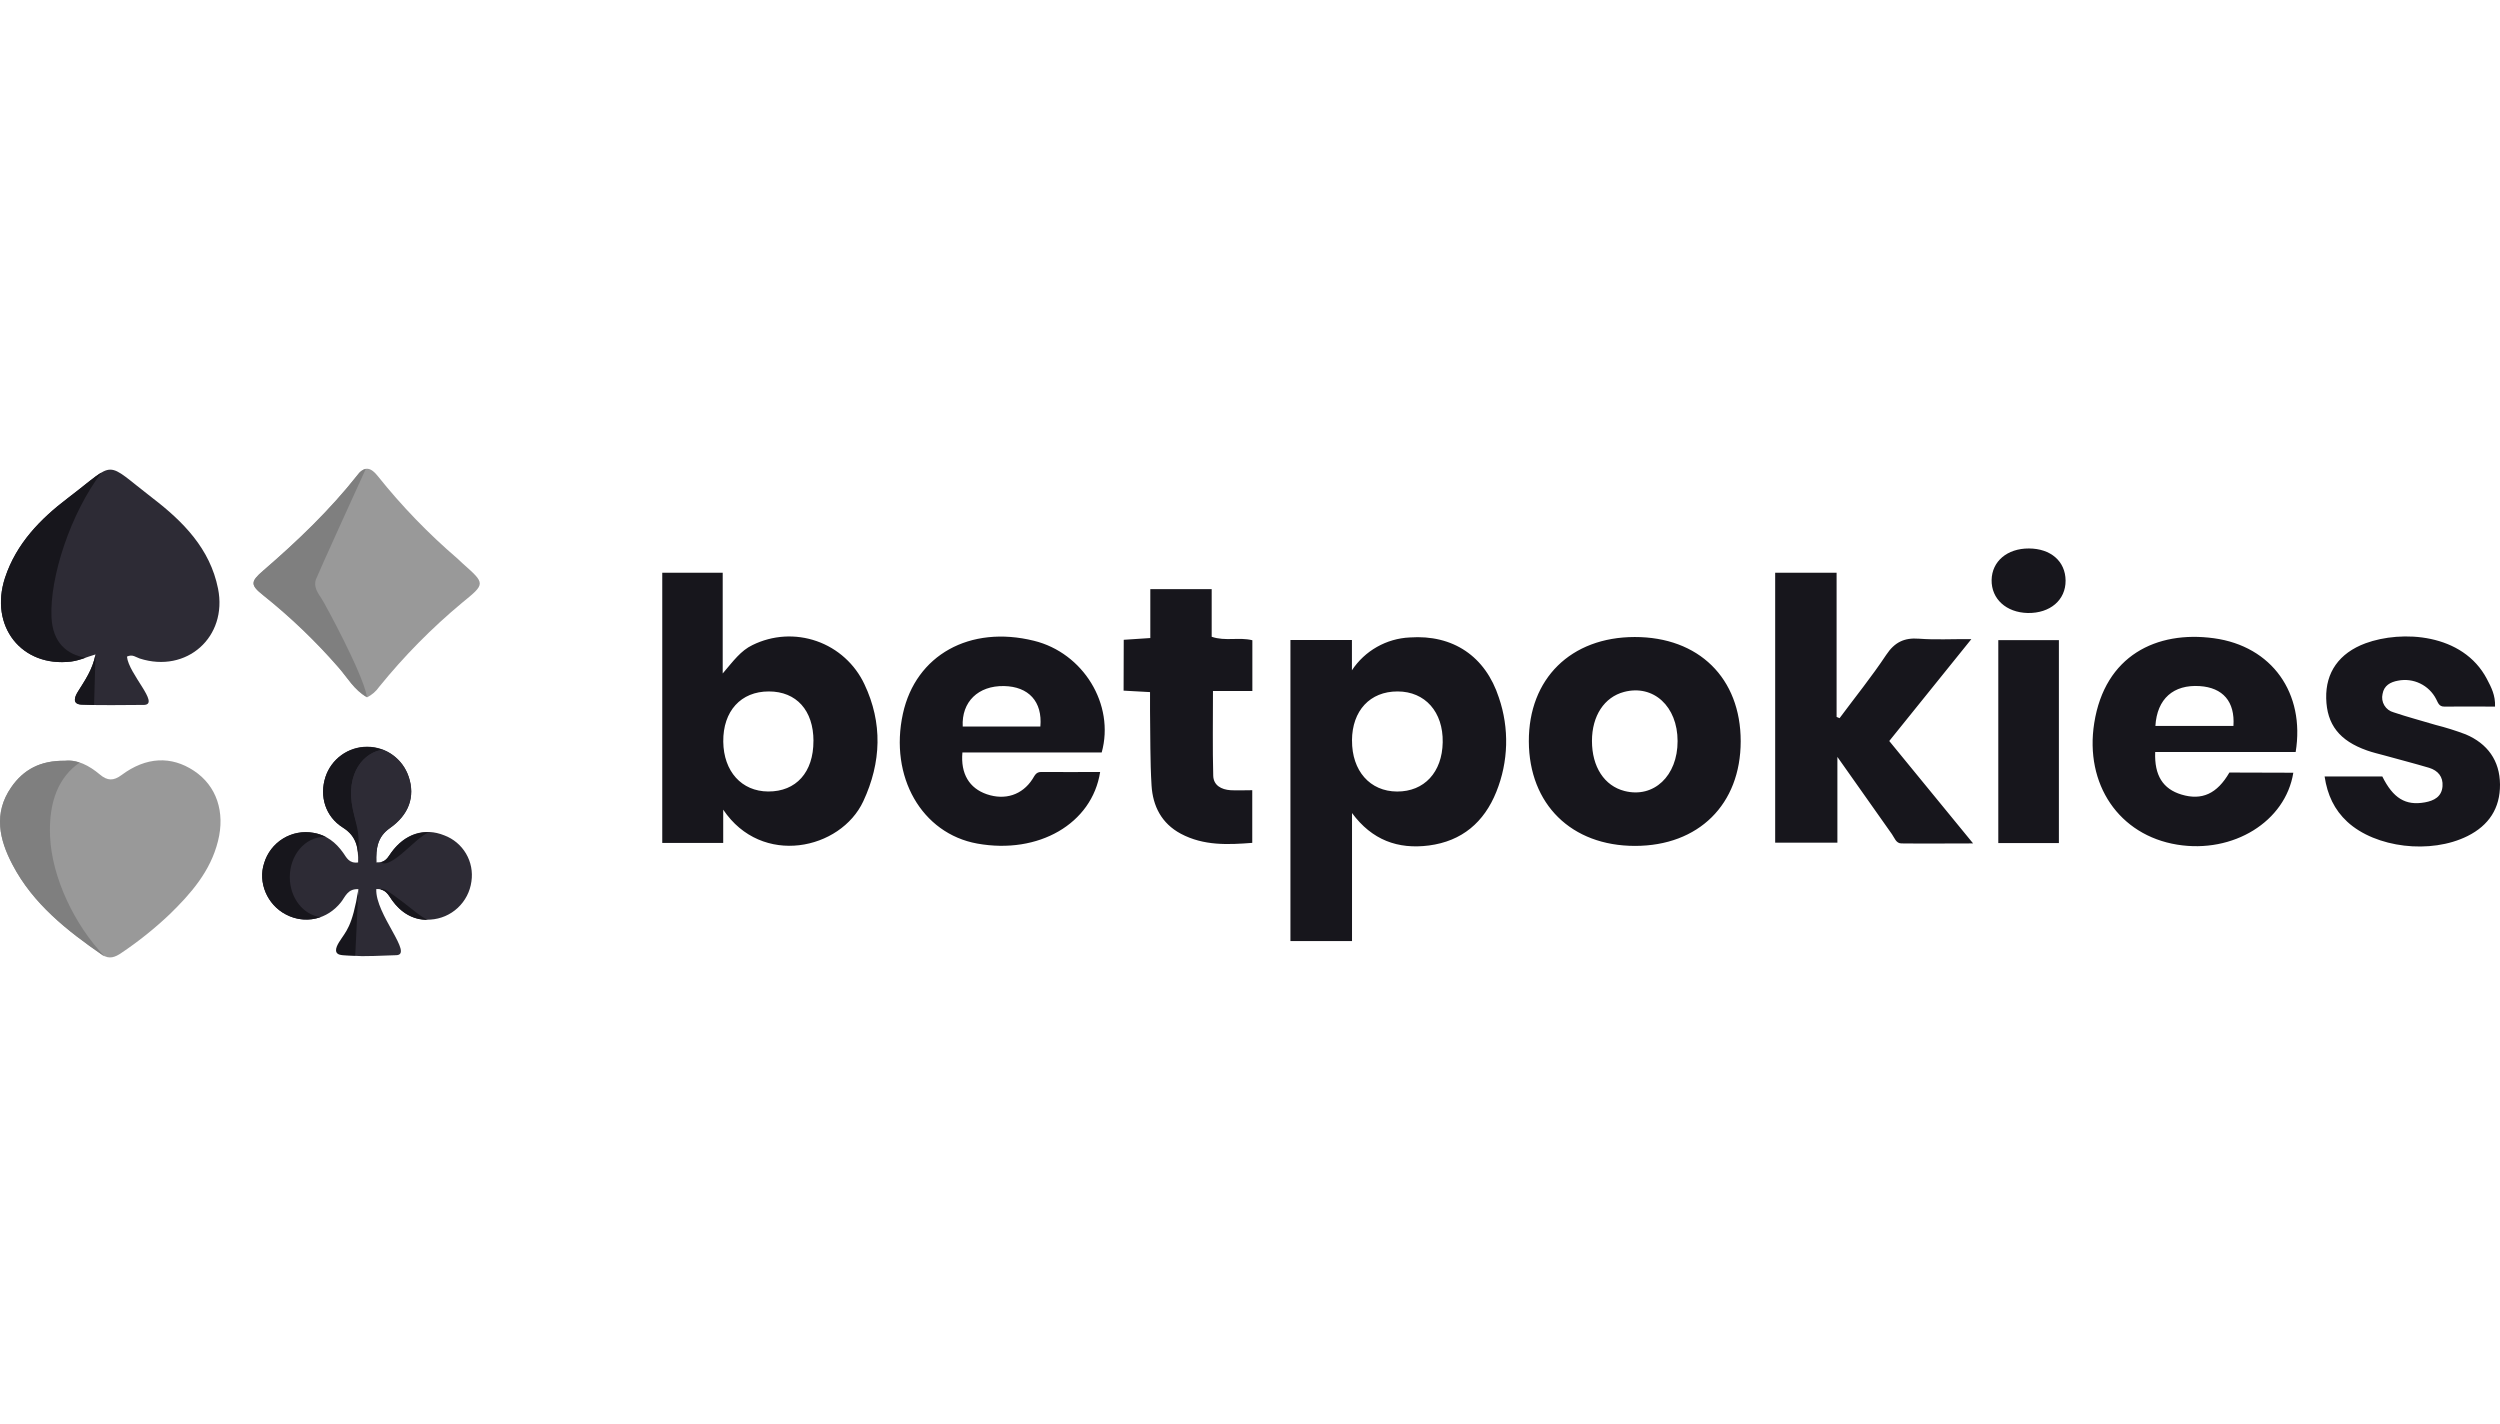 <svg width="144" height="82" viewBox="0 0 144 82" fill="none" xmlns="http://www.w3.org/2000/svg">
<path d="M3.733 43.817C4.439 43.734 5.138 44.094 5.75 44.61C6.19 44.984 6.544 44.984 7.005 44.64C8.417 43.59 9.861 43.53 11.171 44.397C12.482 45.265 12.974 46.777 12.558 48.441C12.125 50.186 10.998 51.47 9.766 52.669C8.904 53.486 7.975 54.229 6.99 54.89C6.634 55.136 6.288 55.266 5.909 55.005C3.861 53.602 1.903 52.066 0.721 49.806C-0.034 48.378 -0.389 46.853 0.644 45.351C1.356 44.323 2.329 43.801 3.733 43.817Z" fill="#999999"/>
<path d="M7.313 37.82C7.407 38.819 9.217 40.547 8.312 40.603C6.948 40.603 5.922 40.641 4.697 40.585C4.148 40.56 4.291 40.158 4.491 39.835C4.886 39.2 5.332 38.575 5.501 37.695C4.967 37.853 4.541 38.051 4.099 38.105C1.243 38.45 -0.627 36.07 0.291 33.276C0.94 31.308 2.335 29.886 3.915 28.685C6.77 26.51 5.941 26.502 8.795 28.695C10.54 30.034 12.098 31.598 12.559 33.903C13.12 36.692 10.749 38.802 8.044 37.929C7.83 37.861 7.638 37.666 7.313 37.82Z" fill="#2D2B35"/>
<path d="M21.141 40.168C20.405 39.759 20.015 39.038 19.501 38.453C18.184 36.94 16.733 35.55 15.166 34.298C14.413 33.697 14.418 33.505 15.166 32.87C17.134 31.165 19.001 29.38 20.605 27.345C21.04 26.791 21.398 26.973 21.749 27.408C23.131 29.141 24.675 30.739 26.359 32.182C26.459 32.269 26.549 32.366 26.648 32.453C27.976 33.632 27.964 33.619 26.613 34.723C24.868 36.176 23.27 37.796 21.842 39.56C21.663 39.819 21.422 40.028 21.141 40.168Z" fill="#999999"/>
<path d="M19.65 55.008C19.723 54.881 19.491 54.73 19.561 54.608C20.157 53.461 20.611 52.498 20.644 51.216C20.022 51.183 19.891 51.651 19.643 51.965C18.85 52.968 17.57 53.253 16.458 52.669C15.387 52.108 14.847 50.827 15.215 49.717C15.392 49.129 15.778 48.627 16.301 48.305C16.824 47.983 17.446 47.865 18.05 47.972C18.794 48.091 19.345 48.522 19.773 49.13C19.962 49.398 20.107 49.747 20.628 49.677C20.66 48.844 20.547 48.157 19.748 47.659C18.744 47.025 18.387 45.863 18.75 44.745C18.916 44.24 19.237 43.801 19.667 43.489C20.098 43.178 20.615 43.01 21.146 43.01C21.678 43.01 22.195 43.178 22.626 43.489C23.056 43.801 23.377 44.24 23.543 44.745C23.92 45.874 23.554 46.923 22.45 47.697C21.728 48.205 21.657 48.887 21.677 49.669C22.218 49.712 22.353 49.352 22.545 49.092C23.325 48.021 24.449 47.654 25.594 48.118C26.119 48.315 26.56 48.686 26.844 49.169C27.128 49.652 27.237 50.218 27.154 50.772C27.076 51.355 26.797 51.893 26.366 52.294C25.936 52.695 25.379 52.933 24.791 52.969C23.862 53.034 23.113 52.598 22.57 51.833C22.364 51.543 22.213 51.176 21.674 51.211C21.606 52.655 23.849 54.997 22.823 55.019C20.476 55.106 20.977 55.081 19.65 55.008Z" fill="#2D2B35"/>
<path d="M4.586 43.925C4.313 43.828 4.021 43.793 3.733 43.823C2.329 43.801 1.353 44.323 0.644 45.351C-0.395 46.853 -0.034 48.365 0.722 49.806C1.904 52.066 3.861 53.602 5.909 55.024C5.947 55.048 5.985 55.07 6.025 55.09C4.312 53.306 2.989 50.564 2.884 48.181C2.794 46.132 3.406 44.742 4.586 43.925Z" fill="#7F7F7F"/>
<path d="M18.519 34.477C18.308 34.16 18.043 33.79 18.201 33.367C18.349 32.975 20.73 27.751 21.07 27.007C20.878 27.057 20.712 27.178 20.605 27.345C19.001 29.38 17.134 31.165 15.168 32.859C14.418 33.506 14.413 33.694 15.168 34.287C16.735 35.539 18.186 36.929 19.502 38.442C20.01 39.021 20.399 39.73 21.119 40.141C21.122 40.11 21.122 40.08 21.119 40.049C20.846 38.708 18.731 34.794 18.519 34.477Z" fill="#7F7F7F"/>
<path d="M2.965 35.537C2.865 33.237 4.066 29.566 5.847 27.218C5.438 27.454 4.895 27.943 3.915 28.685C2.328 29.886 0.94 31.308 0.291 33.276C-0.627 36.07 1.243 38.45 4.099 38.105C4.384 38.061 4.665 37.986 4.935 37.883C3.839 37.703 3.03 37.009 2.965 35.537Z" fill="#17161C"/>
<path d="M4.491 39.835C4.291 40.152 4.149 40.56 4.697 40.585C4.945 40.596 5.184 40.603 5.419 40.607L5.502 37.695C5.332 38.581 4.886 39.194 4.491 39.835Z" fill="#17161C"/>
<path d="M19.533 54.265C19.333 54.583 19.192 54.99 19.739 55.016C19.988 55.027 20.226 55.033 20.462 55.038L20.645 51.216C20.285 53.431 19.929 53.624 19.533 54.265Z" fill="#17161C"/>
<path d="M20.624 49.687C20.729 47.783 20.602 47.916 20.324 46.628C19.864 44.494 21.006 43.311 22.052 43.193C21.763 43.08 21.455 43.022 21.144 43.024C20.613 43.023 20.096 43.19 19.665 43.501C19.234 43.812 18.913 44.25 18.746 44.754C18.382 45.865 18.746 47.042 19.744 47.669C20.537 48.167 20.656 48.854 20.624 49.687Z" fill="#17161C"/>
<path d="M16.692 50.521C16.692 49.252 17.575 48.208 18.663 48.208C18.699 48.208 18.734 48.208 18.769 48.208C18.544 48.09 18.301 48.009 18.05 47.969C17.446 47.862 16.824 47.98 16.301 48.302C15.778 48.624 15.392 49.126 15.215 49.714C14.847 50.824 15.387 52.105 16.458 52.666C16.762 52.832 17.099 52.932 17.445 52.959C17.791 52.986 18.139 52.941 18.466 52.825C17.47 52.701 16.692 51.722 16.692 50.521Z" fill="#17161C"/>
<path d="M20.329 46.622C20.607 47.91 20.935 47.865 20.83 49.768C20.802 50.309 21.171 50.147 21.676 49.647C21.654 48.879 21.738 48.21 22.45 47.708C23.561 46.934 23.921 45.886 23.543 44.756C23.426 44.4 23.232 44.074 22.974 43.802C22.716 43.53 22.401 43.318 22.052 43.182C21.011 43.304 19.869 44.488 20.329 46.622Z" fill="#2D2B35"/>
<path d="M22.545 49.103C22.387 49.312 22.275 49.579 21.961 49.66C21.961 49.663 21.961 49.666 21.961 49.669C22.12 49.841 22.524 49.688 23.118 49.193C23.711 48.698 24.303 48.083 24.704 47.942C23.892 47.905 23.123 48.311 22.545 49.103Z" fill="#17161C"/>
<path d="M21.92 51.227V51.237C22.27 51.308 22.404 51.602 22.577 51.844C23.088 52.565 23.781 52.993 24.639 52.987C24.26 52.828 23.687 52.319 23.154 51.919C22.567 51.483 22.052 51.072 21.92 51.227Z" fill="#17161C"/>
<path d="M77.876 46.831V54.205H74.329V36.863H77.871V38.608C78.238 38.053 78.731 37.592 79.31 37.264C79.889 36.935 80.537 36.748 81.203 36.717C83.69 36.544 85.561 37.801 86.336 40.184C86.942 41.951 86.889 43.877 86.189 45.608C85.483 47.367 84.206 48.451 82.308 48.7C80.514 48.93 79.028 48.388 77.876 46.831ZM77.876 42.646C77.866 44.402 78.909 45.586 80.473 45.592C82.037 45.599 83.07 44.482 83.1 42.757C83.132 41.012 82.089 39.828 80.5 39.827C78.91 39.825 77.885 40.934 77.874 42.645L77.876 42.646ZM41.657 46.636V48.554H38.146V32.991H41.628V38.792C42.249 38.064 42.666 37.479 43.346 37.154C43.917 36.873 44.537 36.708 45.172 36.669C45.807 36.631 46.443 36.72 47.043 36.93C47.643 37.14 48.195 37.468 48.667 37.895C49.139 38.321 49.521 38.837 49.791 39.413C50.844 41.634 50.77 43.91 49.726 46.152C48.425 48.946 43.878 49.949 41.655 46.634L41.657 46.636ZM46.856 42.682C46.856 40.92 45.874 39.827 44.287 39.827C42.675 39.824 41.641 40.961 41.66 42.719C41.679 44.432 42.717 45.584 44.249 45.59C45.858 45.599 46.859 44.48 46.854 42.681L46.856 42.682ZM110.539 36.789C109.686 36.722 109.132 36.989 108.647 37.718C107.812 38.975 106.86 40.154 105.959 41.367L105.788 41.294V32.989H102.25V48.537H105.834V43.598C106.972 45.213 107.971 46.634 108.977 48.051C109.124 48.257 109.21 48.576 109.516 48.581C110.843 48.597 112.169 48.581 113.651 48.581L108.821 42.682C110.384 40.741 111.901 38.858 113.551 36.813C112.412 36.805 111.471 36.86 110.539 36.789ZM94.156 36.692C97.846 36.687 100.264 39.057 100.264 42.695C100.264 46.333 97.84 48.724 94.177 48.724C90.514 48.724 88.075 46.327 88.061 42.708C88.047 39.089 90.483 36.697 94.156 36.692ZM96.629 42.687C96.629 40.685 95.238 39.411 93.545 39.855C92.406 40.155 91.697 41.234 91.697 42.678C91.697 44.171 92.409 45.265 93.575 45.562C95.257 45.989 96.633 44.693 96.629 42.687ZM63.458 43.341H55.435C55.324 44.569 55.832 45.403 56.841 45.749C57.894 46.108 58.88 45.789 59.47 44.878C59.6 44.678 59.668 44.463 59.974 44.466C61.102 44.477 62.23 44.466 63.368 44.466C62.904 47.453 59.809 49.225 56.292 48.59C53.09 48.011 51.215 44.739 52.008 41.106C52.748 37.731 55.865 35.997 59.555 36.908C62.392 37.604 64.223 40.576 63.458 43.341ZM59.925 41.85C60.053 40.412 59.248 39.544 57.832 39.517C56.346 39.489 55.377 40.425 55.453 41.85H59.925ZM132.095 44.509C131.644 47.325 128.63 49.176 125.409 48.652C122.056 48.108 120.069 45.175 120.628 41.647C121.242 37.76 124.22 36.313 127.516 36.762C130.873 37.219 132.782 39.935 132.23 43.317H124.139C124.086 44.667 124.586 45.445 125.654 45.767C126.826 46.12 127.705 45.724 128.413 44.498L132.095 44.509ZM124.153 41.812H128.646C128.741 40.409 128.037 39.605 126.702 39.519C125.192 39.422 124.245 40.247 124.151 41.813L124.153 41.812ZM143.249 39.115C141.859 36.462 138.331 36.292 136.256 37.052C134.724 37.618 133.953 38.742 133.989 40.225C134.025 41.734 134.752 42.668 136.342 43.227C136.659 43.341 136.999 43.419 137.329 43.509C138.192 43.749 139.059 43.972 139.918 44.226C140.43 44.385 140.73 44.742 140.689 45.288C140.644 45.894 140.2 46.122 139.669 46.217C138.558 46.416 137.844 45.978 137.221 44.724H133.897C134.056 45.789 134.46 46.645 135.203 47.333C136.832 48.838 140.006 49.217 142.132 48.156C143.355 47.545 144.011 46.557 144 45.183C143.988 43.809 143.281 42.833 142.024 42.299C141.457 42.085 140.878 41.903 140.29 41.755C139.483 41.512 138.666 41.299 137.869 41.029C137.647 40.971 137.456 40.827 137.338 40.63C137.219 40.433 137.182 40.197 137.235 39.973C137.317 39.486 137.685 39.284 138.131 39.205C138.561 39.121 139.007 39.178 139.401 39.369C139.796 39.559 140.118 39.873 140.319 40.262C140.43 40.468 140.478 40.704 140.795 40.7C141.764 40.688 142.734 40.7 143.714 40.7C143.741 40.044 143.492 39.579 143.248 39.115H143.249ZM64.719 39.781L66.242 39.865C66.242 40.278 66.242 40.619 66.242 40.958C66.264 42.386 66.242 43.814 66.329 45.242C66.401 46.431 66.905 47.429 68.016 48.023C69.336 48.725 70.738 48.657 72.13 48.549V45.516C71.663 45.516 71.267 45.538 70.875 45.516C70.351 45.48 69.896 45.238 69.882 44.68C69.84 43.082 69.867 41.483 69.867 39.801H72.136V36.878C71.36 36.686 70.58 36.949 69.793 36.678V33.935H66.258V36.751L64.727 36.852L64.719 39.781ZM118.592 36.87H115.102V48.562H118.592V36.87ZM114.717 33.405C114.698 34.496 115.557 35.28 116.798 35.309C118.088 35.331 118.987 34.56 118.978 33.441C118.968 32.323 118.116 31.596 116.865 31.592C115.613 31.587 114.737 32.333 114.717 33.405Z" fill="#17161C"/>
</svg>
